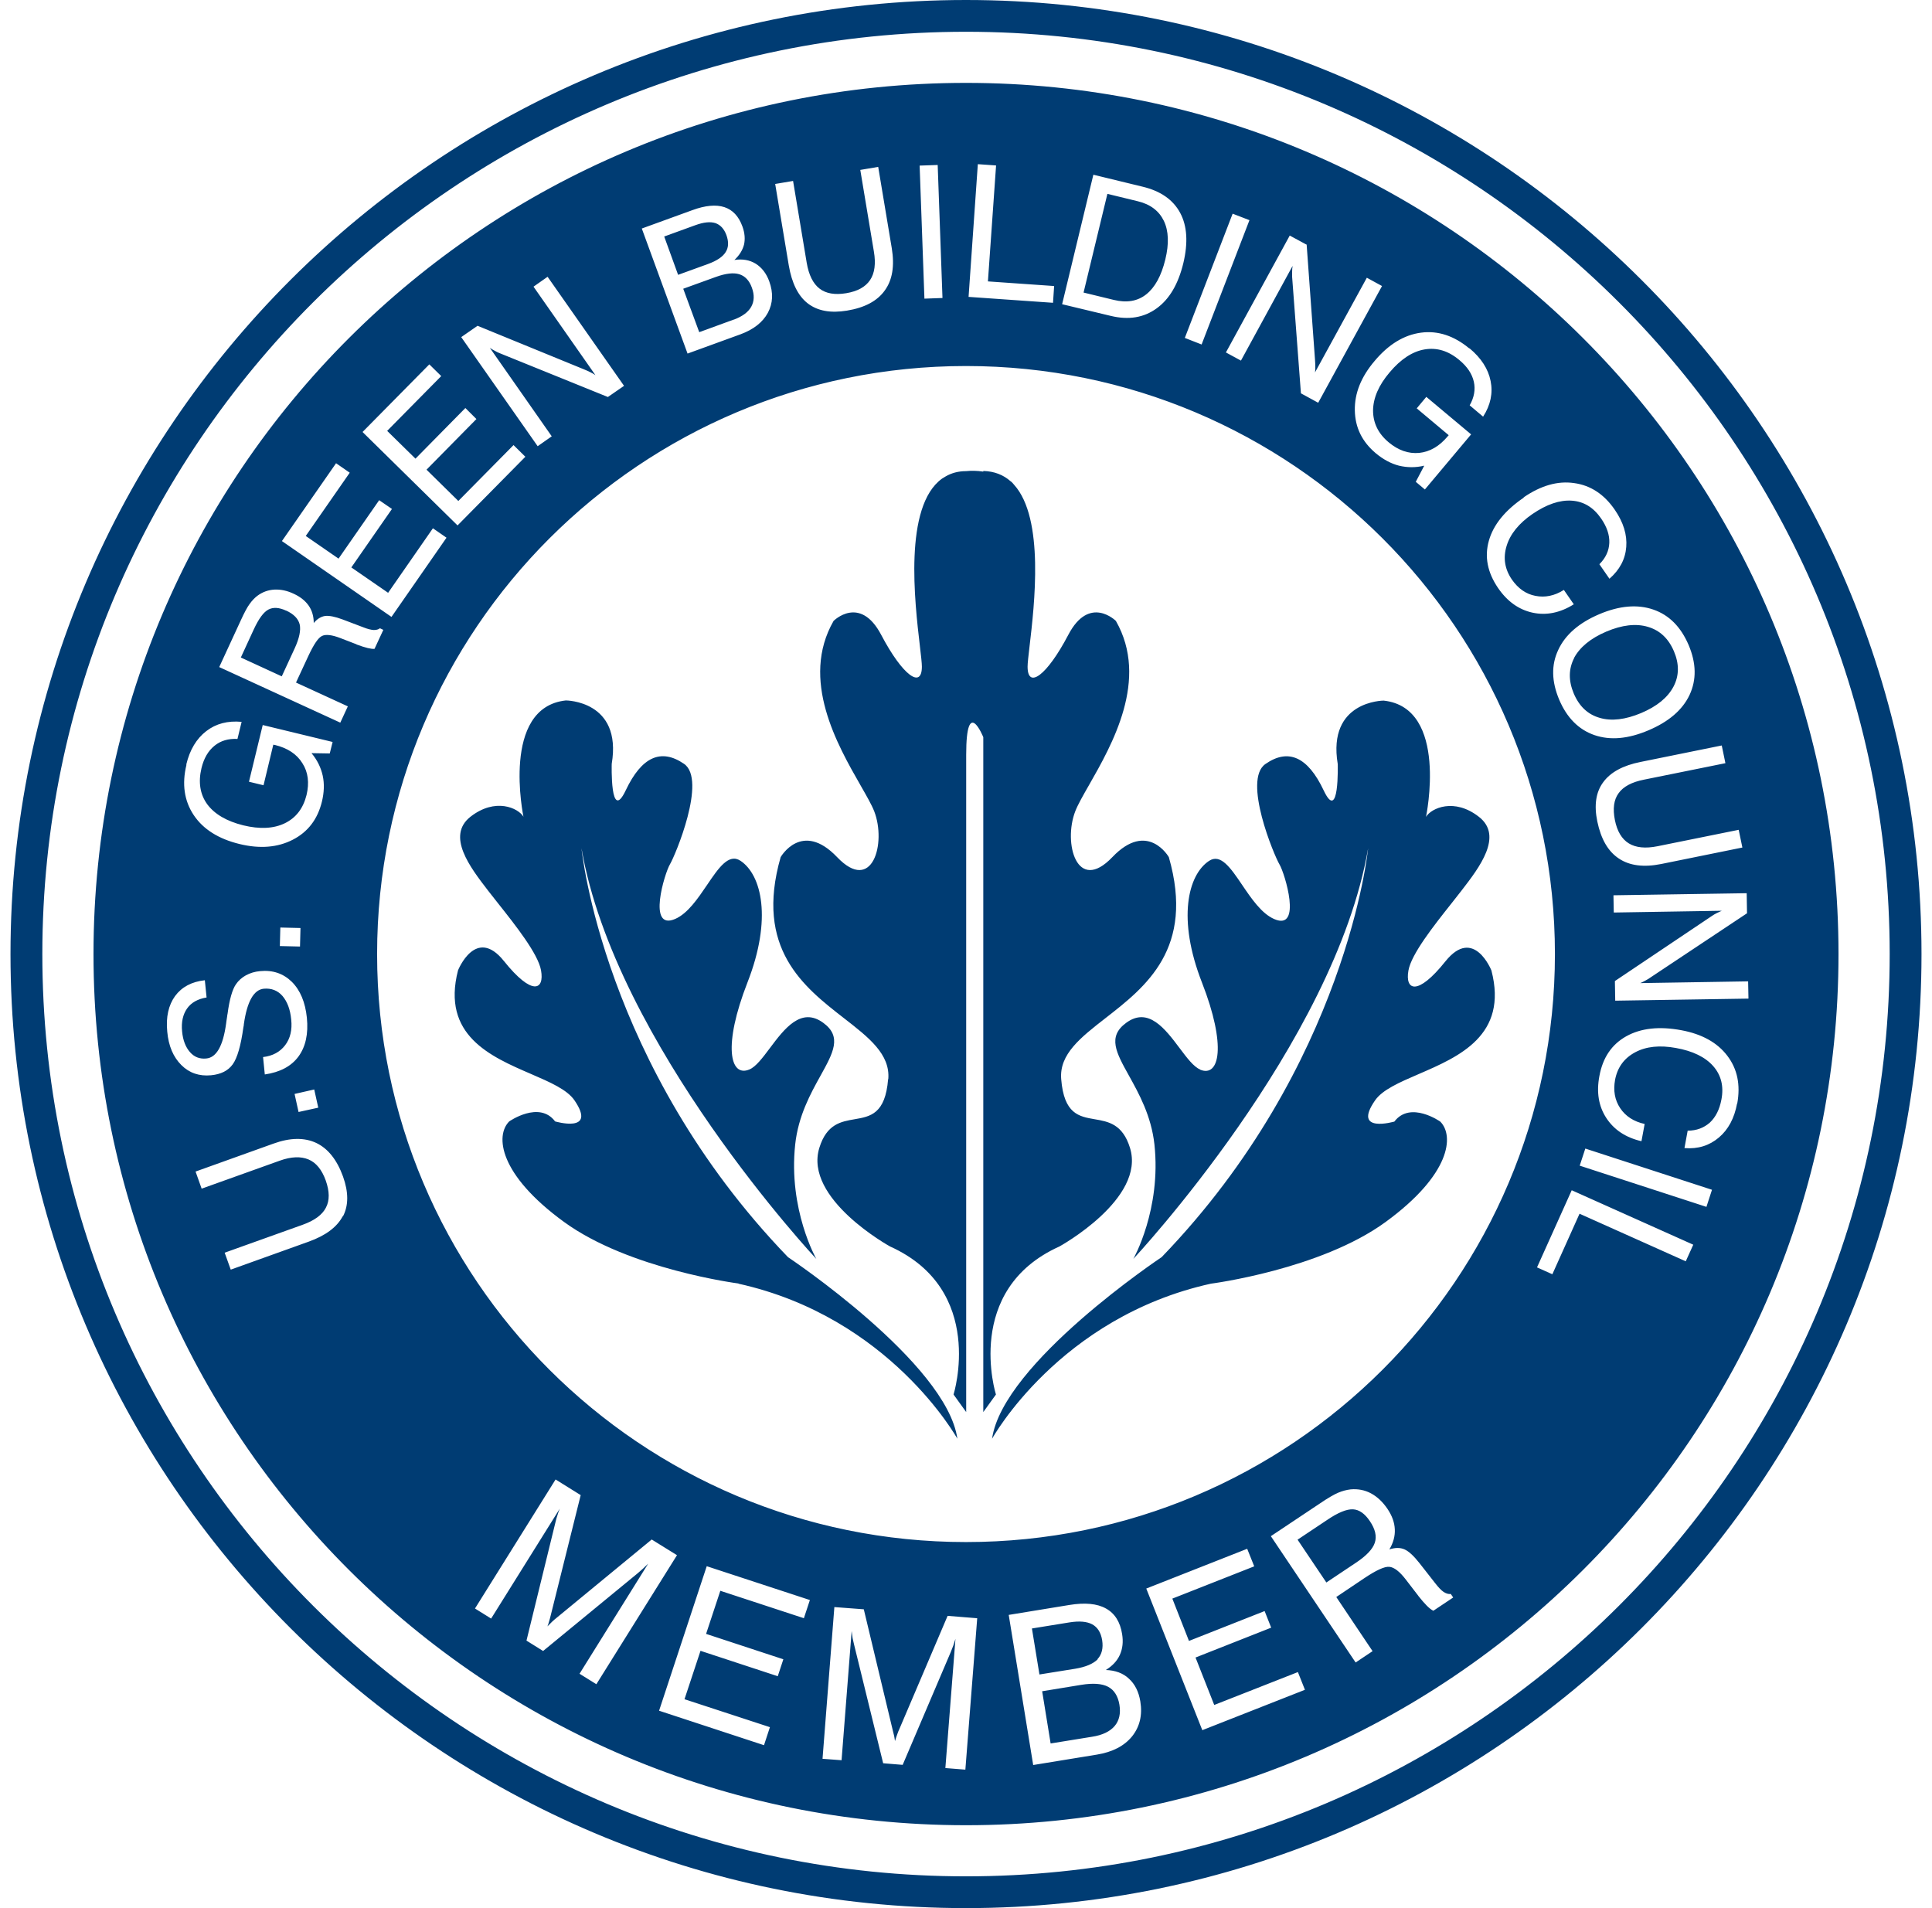 <?xml version="1.0" encoding="UTF-8"?>
<svg xmlns="http://www.w3.org/2000/svg" width="81" height="80" viewBox="0 0 81 80" fill="none">
  <path fill-rule="evenodd" clip-rule="evenodd" d="M40.5 0C18.412 0 0.44 17.944 0.44 40C0.44 62.056 18.412 80 40.5 80C62.589 80 80.56 62.056 80.56 40C80.56 17.944 62.589 0 40.5 0ZM40.5 78.668C19.149 78.668 1.775 61.319 1.775 40C1.775 18.681 19.149 1.332 40.5 1.332C61.852 1.332 79.226 18.681 79.226 40C79.226 61.319 61.852 78.668 40.5 78.668ZM35.829 46.926C36.489 46.813 37.117 46.706 37.235 45.243H37.242C37.326 44.199 36.428 43.5 35.384 42.689C33.697 41.377 31.631 39.771 32.729 35.936C32.729 35.936 33.614 34.383 35.096 35.936C36.578 37.489 37.168 35.347 36.652 34.014C36.544 33.739 36.332 33.37 36.08 32.93L36.08 32.93L36.08 32.93L36.08 32.929L36.08 32.929C35.11 31.236 33.538 28.493 34.948 26.033C34.948 26.033 36.055 24.922 36.947 26.622C37.839 28.316 38.65 28.905 38.65 27.948C38.65 27.799 38.615 27.499 38.568 27.1L38.568 27.099L38.568 27.099L38.568 27.098L38.568 27.098C38.35 25.243 37.879 21.235 39.495 20.067L39.649 19.973C39.891 19.833 40.172 19.753 40.508 19.753C40.715 19.732 40.957 19.732 41.225 19.773V19.746C41.694 19.759 42.07 19.913 42.365 20.174C42.419 20.208 42.472 20.268 42.519 20.328C43.795 21.744 43.368 25.368 43.164 27.102V27.102L43.164 27.102C43.118 27.5 43.082 27.799 43.082 27.948C43.082 28.912 43.894 28.323 44.786 26.622C45.671 24.922 46.784 26.033 46.784 26.033C48.186 28.488 46.623 31.224 45.656 32.918C45.401 33.364 45.188 33.737 45.081 34.014C44.564 35.347 45.154 37.489 46.636 35.936C48.118 34.383 49.004 35.936 49.004 35.936C50.101 39.766 48.036 41.373 46.349 42.686C45.305 43.499 44.406 44.199 44.491 45.243C44.609 46.706 45.237 46.813 45.897 46.926C46.469 47.024 47.066 47.127 47.374 48.122C48.045 50.265 44.417 52.26 44.417 52.26C40.373 54.081 41.755 58.467 41.755 58.467L41.225 59.203V30.907C41.225 30.907 40.508 29.133 40.508 31.644V59.203L39.978 58.467C39.978 58.467 41.359 54.081 37.316 52.26C37.316 52.26 33.688 50.265 34.352 48.122C34.66 47.127 35.257 47.024 35.829 46.926ZM30.958 53.82C37.322 55.226 40.138 60.321 40.138 60.321C39.696 57.148 33.037 52.708 33.037 52.708C25.265 44.653 24.38 35.567 24.38 35.567C25.788 43.77 34.224 52.782 34.224 52.782C34.224 52.782 33.044 50.713 33.339 47.981C33.469 46.78 33.985 45.849 34.403 45.096C34.935 44.136 35.308 43.463 34.519 42.886C33.586 42.198 32.882 43.137 32.277 43.944C31.97 44.354 31.688 44.73 31.414 44.841C30.603 45.176 30.301 43.843 31.34 41.185C32.38 38.527 31.931 36.679 31.046 36.09C30.551 35.763 30.126 36.39 29.645 37.101C29.258 37.672 28.835 38.297 28.31 38.527C27.123 39.042 27.867 36.605 28.088 36.237C28.309 35.869 29.644 32.688 28.678 32.025C27.713 31.363 26.901 31.731 26.237 33.13C25.574 34.536 25.647 32.025 25.647 32.025C26.09 29.367 23.723 29.367 23.723 29.367C20.987 29.662 21.946 34.242 21.946 34.242C21.724 33.873 20.766 33.431 19.726 34.242C18.697 35.049 19.719 36.374 20.456 37.331L20.464 37.342C20.587 37.501 20.726 37.677 20.874 37.863C21.616 38.799 22.56 39.99 22.683 40.683C22.831 41.513 22.315 41.774 21.128 40.294C19.948 38.815 19.203 40.683 19.203 40.683C18.502 43.403 20.563 44.294 22.259 45.026C23.059 45.372 23.777 45.682 24.085 46.133C25.044 47.539 23.273 47.017 23.273 47.017C22.61 46.133 21.349 47.017 21.349 47.017C20.759 47.606 20.906 49.233 23.642 51.228C26.378 53.224 30.965 53.813 30.965 53.813L30.958 53.82ZM50.318 44.841C50.045 44.728 49.763 44.353 49.456 43.944C48.849 43.136 48.143 42.197 47.213 42.886C46.423 43.464 46.797 44.137 47.332 45.098C47.75 45.851 48.267 46.781 48.4 47.981C48.695 50.713 47.515 52.782 47.515 52.782C47.515 52.782 55.95 43.77 57.359 35.567C57.359 35.567 56.474 44.653 48.702 52.708C48.702 52.708 42.043 57.141 41.593 60.321C41.593 60.321 44.403 55.226 50.767 53.82C50.767 53.82 55.354 53.231 58.09 51.235C60.826 49.24 60.973 47.613 60.383 47.024C60.383 47.024 59.129 46.14 58.459 47.024C58.459 47.024 56.681 47.539 57.647 46.14C57.956 45.689 58.675 45.379 59.475 45.034C61.172 44.301 63.235 43.411 62.529 40.69C62.529 40.69 61.791 38.828 60.604 40.301C59.424 41.781 58.901 41.52 59.049 40.69C59.171 39.999 60.114 38.809 60.852 37.878C61.002 37.688 61.144 37.51 61.268 37.348L61.285 37.326C62.022 36.371 63.037 35.052 62.006 34.248C60.973 33.438 60.008 33.88 59.786 34.248C59.786 34.248 60.752 29.669 58.009 29.374C58.009 29.374 55.642 29.374 56.085 32.032C56.085 32.032 56.158 34.543 55.495 33.137C54.831 31.731 54.013 31.363 53.054 32.032C52.088 32.695 53.422 35.875 53.644 36.244C53.865 36.612 54.609 39.049 53.422 38.533C52.892 38.303 52.466 37.675 52.078 37.102C51.598 36.393 51.176 35.77 50.687 36.096C49.801 36.685 49.352 38.533 50.392 41.192C51.431 43.85 51.129 45.182 50.318 44.848V44.841ZM55.635 63.73C56.098 63.415 56.46 63.268 56.721 63.281H56.728C56.983 63.294 57.224 63.462 57.432 63.776C57.66 64.111 57.727 64.413 57.64 64.68C57.553 64.948 57.285 65.23 56.842 65.524L55.608 66.348L54.401 64.553L55.635 63.73ZM46.456 70.72C46.201 70.586 45.825 70.559 45.329 70.64L43.693 70.908L44.048 73.097L45.785 72.816C46.221 72.749 46.536 72.595 46.731 72.367C46.925 72.14 46.992 71.838 46.932 71.47C46.871 71.109 46.711 70.854 46.456 70.72ZM11.25 25.558C11.451 25.451 11.7 25.464 12.001 25.605L11.995 25.598C12.316 25.745 12.504 25.939 12.565 26.18C12.618 26.422 12.551 26.756 12.357 27.178L11.813 28.357L10.097 27.567L10.64 26.388C10.848 25.939 11.049 25.665 11.25 25.558ZM46.013 69.562C46.194 69.368 46.261 69.1 46.208 68.765C46.154 68.444 46.02 68.229 45.792 68.102C45.564 67.982 45.249 67.955 44.833 68.022L43.264 68.276L43.579 70.205L45.081 69.964C45.523 69.89 45.832 69.756 46.02 69.569L46.013 69.562ZM48.856 10.88C48.688 11.57 48.42 12.052 48.058 12.34C47.696 12.628 47.24 12.708 46.696 12.574L45.429 12.266L46.428 8.128L47.696 8.436C48.232 8.563 48.594 8.845 48.795 9.26C48.996 9.682 49.017 10.217 48.856 10.88ZM30.757 13.405C31.119 13.271 31.367 13.09 31.495 12.863C31.622 12.635 31.636 12.367 31.522 12.059C31.414 11.758 31.233 11.57 30.992 11.497C30.751 11.423 30.422 11.463 30.013 11.611L28.645 12.106L29.316 13.927L30.764 13.398L30.757 13.405ZM3.92 40C3.92 19.826 20.296 3.475 40.5 3.475C60.705 3.475 77.08 19.826 77.08 40C77.08 60.174 60.698 76.525 40.5 76.525C20.303 76.525 3.92 60.174 3.92 40ZM69.234 40.957L73.251 38.286L73.244 38.279L73.231 37.449L67.645 37.536L67.658 38.259L72.185 38.185C72.111 38.219 72.037 38.252 71.97 38.286C71.903 38.319 71.836 38.359 71.776 38.4L67.705 41.132L67.719 41.955L73.305 41.868L73.291 41.145L68.765 41.218C68.817 41.2 68.866 41.174 68.918 41.147C68.94 41.135 68.962 41.123 68.986 41.111C69.067 41.071 69.147 41.018 69.234 40.957ZM68.926 32.688L72.332 31.999H72.339L72.185 31.255L68.785 31.945C68.041 32.092 67.518 32.38 67.216 32.795C66.907 33.211 66.827 33.76 66.968 34.443C67.122 35.179 67.417 35.695 67.873 35.996C68.322 36.297 68.919 36.371 69.65 36.224L73.05 35.534L72.896 34.791L69.489 35.48C68.986 35.581 68.584 35.541 68.289 35.36C67.994 35.179 67.799 34.851 67.705 34.382C67.612 33.907 67.658 33.532 67.86 33.257C68.054 32.983 68.409 32.789 68.926 32.688ZM70.797 27.044C70.468 26.28 69.979 25.785 69.315 25.557C68.657 25.33 67.9 25.39 67.048 25.752C66.203 26.113 65.627 26.609 65.332 27.245C65.03 27.881 65.05 28.577 65.372 29.34C65.694 30.097 66.19 30.593 66.847 30.82C67.511 31.048 68.262 30.981 69.114 30.619C69.965 30.258 70.542 29.762 70.837 29.133C71.132 28.497 71.119 27.807 70.797 27.044ZM65.995 20.254C65.311 20.154 64.607 20.355 63.883 20.85V20.864C63.099 21.399 62.609 22.002 62.421 22.672C62.233 23.341 62.361 23.997 62.803 24.647C63.186 25.209 63.669 25.557 64.245 25.685C64.822 25.812 65.405 25.698 65.982 25.336L65.566 24.734C65.171 24.982 64.775 25.062 64.373 24.982C63.977 24.908 63.648 24.674 63.387 24.299C63.085 23.857 63.011 23.388 63.166 22.886C63.32 22.384 63.682 21.942 64.245 21.553C64.842 21.145 65.392 20.957 65.895 20.991C66.398 21.024 66.807 21.272 67.129 21.741C67.37 22.089 67.484 22.43 67.471 22.759C67.457 23.093 67.323 23.388 67.055 23.656L67.477 24.265C67.906 23.89 68.141 23.448 68.181 22.933C68.222 22.417 68.061 21.901 67.705 21.379C67.256 20.723 66.686 20.348 65.995 20.254ZM62.495 15.976C62.394 15.467 62.099 15.012 61.61 14.603L61.603 14.61C60.966 14.081 60.289 13.853 59.578 13.947C58.867 14.041 58.217 14.436 57.633 15.132C57.063 15.802 56.788 16.491 56.802 17.208C56.815 17.924 57.104 18.52 57.687 19.009C57.995 19.263 58.317 19.438 58.653 19.524C58.995 19.605 59.343 19.612 59.712 19.524L59.357 20.201L59.739 20.522L61.677 18.212L59.799 16.639L59.397 17.121L60.738 18.246L60.691 18.299C60.342 18.714 59.947 18.942 59.498 18.989C59.048 19.029 58.626 18.882 58.224 18.547C57.781 18.179 57.566 17.73 57.566 17.208C57.573 16.686 57.801 16.15 58.264 15.608C58.726 15.059 59.216 14.737 59.726 14.65C60.242 14.563 60.731 14.71 61.194 15.105C61.516 15.373 61.717 15.675 61.791 16.003C61.865 16.331 61.804 16.666 61.617 16.994L62.18 17.469C62.495 16.98 62.596 16.478 62.495 15.976ZM55.132 15.079L54.783 10.271H54.803L54.073 9.876L51.397 14.777L52.027 15.119L54.193 11.148C54.18 11.229 54.173 11.309 54.173 11.383V11.61L54.542 16.491L55.266 16.886L57.942 11.992L57.305 11.644L55.132 15.614C55.145 15.541 55.145 15.468 55.145 15.375V15.373C55.145 15.289 55.14 15.205 55.134 15.112L55.134 15.112L55.132 15.079ZM50.378 14.443L52.383 9.233H52.389L51.679 8.959L49.674 14.168L50.378 14.443ZM47.903 7.827L45.838 7.325V7.332L44.53 12.755L46.569 13.244C47.32 13.425 47.957 13.318 48.493 12.929C49.03 12.541 49.399 11.912 49.613 11.028C49.814 10.177 49.774 9.474 49.479 8.925C49.184 8.376 48.661 8.008 47.903 7.827ZM41.761 6.937L40.996 6.883L40.608 12.447L44.148 12.695L44.195 11.992L41.419 11.798L41.761 6.937ZM39.514 12.494L39.313 6.917L38.556 6.943L38.757 12.521L39.514 12.494ZM33.821 11.014L33.251 7.593V7.586L32.5 7.713L33.07 11.128C33.198 11.871 33.459 12.407 33.868 12.722C34.277 13.036 34.821 13.137 35.511 13.023C36.249 12.902 36.779 12.621 37.094 12.179C37.416 11.738 37.509 11.148 37.389 10.412L36.819 6.997L36.068 7.124L36.638 10.546C36.725 11.055 36.671 11.456 36.477 11.744C36.282 12.032 35.954 12.213 35.478 12.293C35.002 12.373 34.626 12.307 34.358 12.099C34.09 11.892 33.908 11.53 33.821 11.014ZM30.368 8.684C30.019 8.57 29.57 8.611 29.027 8.811L26.908 9.581L28.826 14.824L31.052 14.014C31.595 13.813 31.977 13.512 32.192 13.117C32.406 12.715 32.426 12.28 32.252 11.798C32.131 11.463 31.937 11.215 31.682 11.055C31.427 10.9 31.126 10.847 30.79 10.9C30.998 10.706 31.132 10.492 31.193 10.258C31.246 10.023 31.226 9.769 31.126 9.494C30.971 9.066 30.717 8.798 30.368 8.684ZM24.487 15.487L20.021 13.659L19.337 14.134L22.542 18.708L23.132 18.293L20.537 14.583C20.604 14.63 20.671 14.67 20.738 14.704C20.805 14.744 20.872 14.777 20.94 14.804L25.486 16.645L26.163 16.177L22.958 11.604L22.368 12.019L24.963 15.728C24.909 15.688 24.836 15.648 24.755 15.608C24.675 15.567 24.587 15.527 24.487 15.487ZM18.499 15.768L18.003 15.28H17.996L15.2 18.112L19.183 22.029L22.026 19.15L21.53 18.661L19.216 21.004L17.882 19.692L19.974 17.569L19.511 17.107L17.419 19.23L16.232 18.065L18.499 15.768ZM14.663 19.819L14.093 19.424V19.417L11.82 22.685L16.413 25.865L18.72 22.544L18.15 22.149L16.272 24.854L14.73 23.79L16.433 21.339L15.897 20.971L14.194 23.421L12.819 22.471L14.663 19.819ZM8.648 30.653C8.239 30.968 7.957 31.436 7.81 32.052L7.817 32.066C7.622 32.869 7.723 33.572 8.118 34.168C8.514 34.764 9.158 35.172 10.043 35.387C10.894 35.594 11.639 35.534 12.276 35.206C12.913 34.878 13.315 34.349 13.496 33.612C13.59 33.224 13.604 32.862 13.53 32.521C13.456 32.186 13.302 31.865 13.06 31.577L13.825 31.59L13.945 31.108L11.015 30.398L10.438 32.775L11.049 32.923L11.458 31.222L11.531 31.235C12.055 31.363 12.444 31.617 12.678 31.999C12.92 32.373 12.973 32.822 12.852 33.331C12.712 33.894 12.41 34.288 11.941 34.516C11.471 34.744 10.888 34.771 10.197 34.603C9.5 34.429 8.997 34.135 8.688 33.719C8.387 33.304 8.306 32.795 8.447 32.206C8.547 31.791 8.728 31.483 8.99 31.269C9.252 31.055 9.573 30.961 9.956 30.981L10.13 30.264C9.547 30.211 9.057 30.338 8.648 30.653ZM12.517 46.622L13.342 46.441V46.434L13.174 45.678L12.35 45.865L12.517 46.622ZM12.578 39.685L12.598 38.908L11.753 38.888L11.733 39.665L12.578 39.685ZM7.34 41.761C7.065 42.142 6.952 42.638 7.012 43.254C7.066 43.857 7.267 44.319 7.602 44.653C7.937 44.988 8.353 45.129 8.849 45.082C9.258 45.042 9.56 44.895 9.754 44.627C9.949 44.359 10.097 43.843 10.204 43.073L10.208 43.052C10.215 43.021 10.224 42.982 10.224 42.939C10.358 41.989 10.64 41.493 11.062 41.453C11.377 41.426 11.639 41.526 11.84 41.754C12.041 41.989 12.169 42.317 12.209 42.745C12.256 43.18 12.169 43.542 11.954 43.823C11.739 44.104 11.431 44.272 11.029 44.319L11.102 45.048C11.739 44.955 12.209 44.707 12.511 44.299C12.812 43.89 12.933 43.348 12.866 42.672C12.799 42.022 12.591 41.52 12.236 41.165C11.88 40.817 11.438 40.663 10.901 40.716C10.68 40.736 10.485 40.797 10.311 40.891C10.143 40.984 9.996 41.111 9.889 41.272C9.741 41.486 9.62 41.901 9.54 42.511C9.527 42.551 9.527 42.578 9.527 42.591V42.591C9.517 42.642 9.508 42.71 9.496 42.793L9.496 42.793L9.496 42.793C9.491 42.83 9.486 42.87 9.48 42.913C9.352 43.85 9.077 44.339 8.648 44.379C8.373 44.406 8.145 44.319 7.964 44.111C7.783 43.904 7.669 43.616 7.635 43.247C7.595 42.852 7.669 42.531 7.843 42.283C8.018 42.035 8.293 41.881 8.661 41.821L8.588 41.098C8.038 41.158 7.622 41.379 7.34 41.761ZM12.94 52.059C13.65 51.804 14.127 51.45 14.368 50.994H14.381C14.616 50.539 14.616 49.983 14.381 49.327C14.127 48.624 13.751 48.155 13.262 47.921C12.765 47.687 12.168 47.693 11.464 47.948L8.199 49.119L8.454 49.836L11.726 48.664C12.209 48.49 12.611 48.477 12.933 48.611C13.255 48.745 13.496 49.046 13.657 49.494C13.818 49.95 13.825 50.331 13.664 50.633C13.51 50.934 13.181 51.175 12.692 51.349L9.419 52.521L9.674 53.231L12.94 52.059ZM14.938 27.01C14.945 27.017 14.958 27.024 14.958 27.024C15.32 27.158 15.568 27.218 15.702 27.204L16.071 26.408L15.93 26.341C15.863 26.394 15.776 26.414 15.669 26.414C15.562 26.408 15.414 26.374 15.233 26.301L14.368 25.973C14.046 25.852 13.798 25.805 13.63 25.825C13.456 25.852 13.302 25.946 13.154 26.12C13.154 25.839 13.081 25.591 12.94 25.39C12.799 25.189 12.591 25.022 12.316 24.895C12.034 24.761 11.766 24.707 11.505 24.72C11.243 24.734 11.002 24.821 10.787 24.982C10.673 25.069 10.566 25.182 10.465 25.323C10.365 25.457 10.244 25.685 10.097 26.006L9.191 27.968L14.267 30.298L14.583 29.615L12.41 28.617L12.926 27.506C13.154 27.017 13.342 26.736 13.503 26.662C13.657 26.588 13.912 26.615 14.261 26.749L14.938 27.01ZM65.191 40C65.191 26.388 54.14 15.346 40.5 15.346C26.867 15.346 15.81 26.381 15.81 40C15.81 53.619 26.861 64.653 40.5 64.653C54.14 64.653 65.191 53.612 65.191 40ZM27.176 65.557L24.299 70.171H24.292L25.003 70.613L28.383 65.203L27.323 64.546L23.347 67.82C23.287 67.867 23.226 67.921 23.159 67.981L22.951 68.189C22.978 68.129 22.998 68.061 23.018 67.988C23.045 67.907 23.072 67.8 23.106 67.66L24.346 62.685L23.293 62.029L19.914 67.439L20.591 67.861L23.468 63.254C23.427 63.355 23.394 63.448 23.367 63.542C23.334 63.636 23.313 63.716 23.293 63.803L22.073 68.785L22.77 69.22L26.747 65.952C26.767 65.934 26.788 65.916 26.808 65.898C26.824 65.884 26.841 65.87 26.857 65.855C26.894 65.823 26.931 65.792 26.968 65.758C27.041 65.692 27.108 65.625 27.175 65.559L27.176 65.557ZM30.2 66.696L33.707 67.847V67.834L33.955 67.084L29.63 65.665L27.632 71.724L32.031 73.17L32.279 72.414L28.698 71.242L29.369 69.213L32.608 70.278L32.842 69.568L29.603 68.503L30.2 66.696ZM39.635 74.128L40.473 74.195V74.201L40.97 67.847L39.729 67.747L37.711 72.481C37.677 72.554 37.644 72.635 37.617 72.715C37.586 72.796 37.56 72.877 37.53 72.975L37.523 72.996C37.518 72.954 37.51 72.909 37.501 72.858L37.501 72.857C37.497 72.835 37.493 72.812 37.489 72.789C37.471 72.723 37.448 72.624 37.419 72.503L37.409 72.461L36.215 67.472L34.981 67.379L34.485 73.74L35.283 73.8L35.706 68.383C35.719 68.49 35.733 68.591 35.746 68.684C35.766 68.778 35.786 68.865 35.806 68.945L37.027 73.927L37.845 73.994L39.863 69.26C39.903 69.166 39.937 69.079 39.97 68.986C39.984 68.939 39.999 68.894 40.014 68.849L40.014 68.849L40.014 68.848L40.014 68.848C40.029 68.803 40.044 68.758 40.058 68.711L39.635 74.128ZM45.986 73.565C46.643 73.458 47.132 73.204 47.461 72.802C47.783 72.4 47.903 71.912 47.809 71.336C47.742 70.927 47.581 70.606 47.327 70.378C47.079 70.144 46.75 70.03 46.361 70.017C46.643 69.843 46.837 69.635 46.951 69.381C47.065 69.126 47.099 68.838 47.045 68.51C46.965 68.001 46.736 67.64 46.368 67.439C45.999 67.231 45.483 67.184 44.832 67.291L42.291 67.707L43.317 74.001L45.986 73.565ZM52.289 64.935L48.058 66.602L50.405 72.534V72.541L54.71 70.847L54.415 70.104L50.907 71.483L50.123 69.494L53.295 68.242L53.02 67.546L49.848 68.798L49.151 67.024L52.584 65.671L52.289 64.935ZM59.464 66.91C59.732 67.251 59.94 67.459 60.081 67.526L60.094 67.533L60.926 66.977L60.825 66.829C60.725 66.843 60.624 66.809 60.523 66.743C60.423 66.675 60.309 66.555 60.168 66.374L59.518 65.544C59.276 65.236 59.068 65.042 58.887 64.961C58.706 64.881 58.498 64.881 58.25 64.961C58.418 64.68 58.492 64.399 58.478 64.118C58.465 63.83 58.364 63.549 58.17 63.261C57.969 62.966 57.741 62.752 57.479 62.611C57.218 62.471 56.929 62.417 56.627 62.444C56.453 62.464 56.279 62.511 56.104 62.584C55.93 62.658 55.675 62.805 55.34 63.033L53.281 64.406L56.835 69.702L57.546 69.227L56.024 66.957L57.191 66.173C57.7 65.832 58.049 65.671 58.25 65.691C58.451 65.711 58.679 65.885 58.941 66.227L59.451 66.89C59.451 66.89 59.464 66.903 59.464 66.91ZM66.223 50.887L70.676 52.882L70.991 52.186L65.895 49.903L64.44 53.137L65.083 53.425L66.223 50.887ZM66.23 48.872L71.541 50.599V50.606L71.776 49.883L66.465 48.155L66.23 48.872ZM72.064 47.693C72.46 47.358 72.715 46.883 72.829 46.26L72.835 46.267C72.976 45.484 72.842 44.821 72.419 44.265C71.997 43.709 71.353 43.355 70.495 43.194C69.563 43.02 68.792 43.107 68.181 43.448C67.571 43.79 67.196 44.345 67.055 45.115C66.927 45.792 67.021 46.374 67.343 46.87C67.665 47.365 68.155 47.693 68.819 47.847L68.953 47.124C68.497 47.024 68.155 46.803 67.927 46.461C67.699 46.12 67.632 45.725 67.712 45.276C67.813 44.747 68.094 44.365 68.557 44.118C69.02 43.87 69.59 43.816 70.26 43.937C70.971 44.064 71.494 44.319 71.829 44.7C72.158 45.075 72.279 45.544 72.171 46.1C72.091 46.522 71.93 46.836 71.689 47.064C71.44 47.285 71.132 47.405 70.756 47.405L70.622 48.135C71.192 48.182 71.668 48.028 72.064 47.693ZM66.002 27.579C65.761 28.041 65.754 28.537 65.982 29.079C66.21 29.615 66.572 29.956 67.069 30.097C67.565 30.244 68.148 30.171 68.805 29.896C69.469 29.615 69.918 29.247 70.16 28.791C70.401 28.336 70.408 27.841 70.18 27.305C69.952 26.769 69.59 26.428 69.087 26.281C68.591 26.133 68.007 26.2 67.344 26.481C66.686 26.763 66.237 27.131 65.989 27.593L66.002 27.579ZM30.455 9.856C30.556 10.137 30.549 10.378 30.422 10.572C30.301 10.767 30.053 10.934 29.684 11.068L28.43 11.523L27.847 9.916L29.154 9.441C29.503 9.314 29.778 9.287 29.993 9.354C30.201 9.427 30.355 9.588 30.455 9.856Z" fill="#003C73"></path>
</svg>
